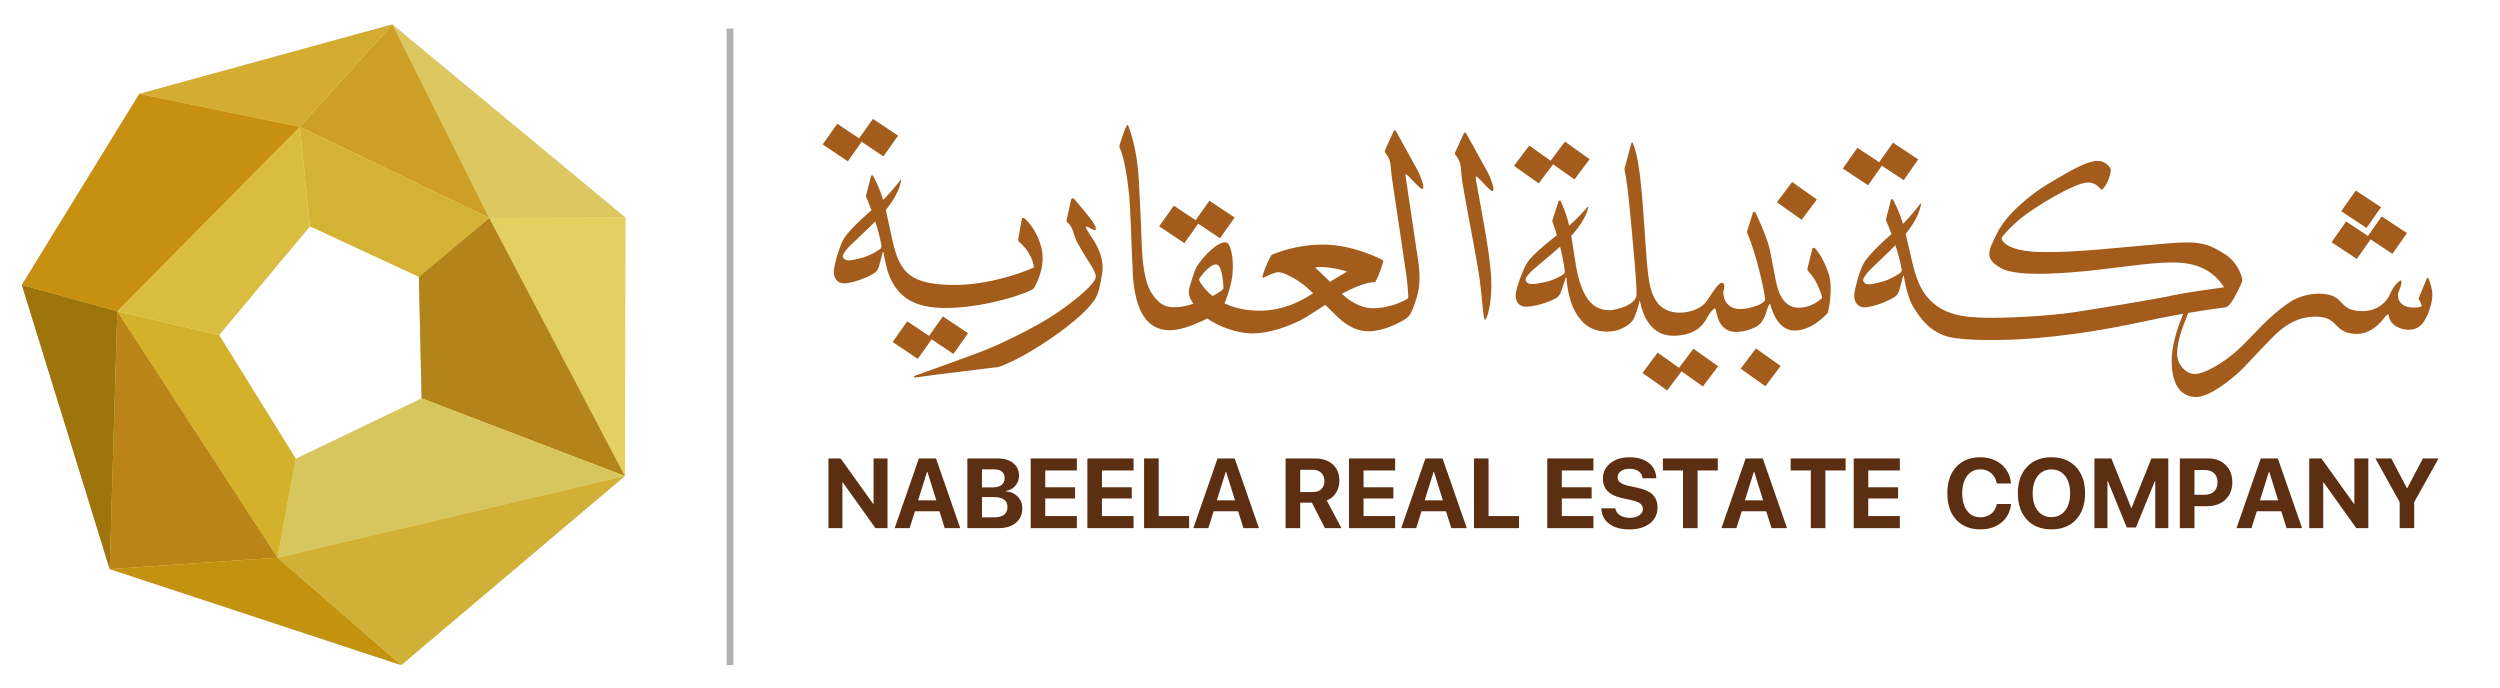 <?xml version="1.0" encoding="utf-8"?>
<!-- Generator: Adobe Illustrator 24.0.2, SVG Export Plug-In . SVG Version: 6.00 Build 0)  -->
<svg version="1.1" id="Layer_1" xmlns="http://www.w3.org/2000/svg" xmlns:xlink="http://www.w3.org/1999/xlink" x="0px" y="0px"
	 viewBox="0 0 700.21 192.69" style="enable-background:new 0 0 700.21 192.69;" xml:space="preserve">
<style type="text/css">
	.st0{fill:#C4B7A0;}
	.st1{fill:#AB753F;}
	.st2{fill:#B88B54;}
	.st3{fill:#B89555;}
	.st4{fill:#D2C4A1;}
	.st5{fill:#7E472B;}
	.st6{fill:#BDB49D;}
	.st7{fill:#B2915C;}
	.st8{fill:#B89247;}
	.st9{fill:#9B601A;}
	.st10{fill:#8C4829;}
	.st11{fill:#C2A66A;}
	.st12{fill:#A35C1C;}
	.st13{fill:#5C2E12;}
	.st14{opacity:0.4;fill:#FFDE00;}
	.st15{fill:#B2B2B2;}
</style>
<g>
	<g>
		<polygon class="st0" points="175.18,60.94 109.89,6.83 137.03,61.06 		"/>
		<polygon class="st1" points="83.98,35.52 137.03,61.06 109.89,6.83 		"/>
		<polygon class="st2" points="39.01,26.3 83.98,35.52 109.89,6.83 		"/>
		<polygon class="st3" points="86.82,63.38 83.98,35.52 137.03,61.06 117.33,77.54 		"/>
		<polygon class="st4" points="175.02,133.33 137.03,61.06 175.18,60.94 		"/>
		<polygon class="st5" points="118.09,111.57 175.02,133.33 137.03,61.06 117.33,77.54 		"/>
		<polygon class="st6" points="82.85,128.49 77.72,156.2 175.02,133.33 118.09,111.57 		"/>
		<polygon class="st7" points="112.37,186.29 77.72,156.2 175.02,133.33 		"/>
		<polygon class="st8" points="61.37,93.85 32.85,87.19 77.72,156.2 82.85,128.49 		"/>
		<polygon class="st9" points="30.73,159.39 77.72,156.2 112.37,186.29 		"/>
		<polygon class="st10" points="32.85,87.19 77.72,156.2 30.73,159.39 		"/>
		<polygon class="st11" points="32.85,87.19 61.37,93.85 86.82,63.38 83.98,35.52 		"/>
		<polygon class="st12" points="39.01,26.3 6.12,79.8 32.85,87.19 83.98,35.52 		"/>
		<polygon class="st13" points="30.73,159.39 32.85,87.19 6.12,79.8 		"/>
	</g>
	<path class="st14" d="M109.89,6.83L39.01,26.3L6.12,79.8l24.61,79.58l81.64,26.91l62.65-52.96l0.16-72.39L109.89,6.83z
		 M82.85,128.49L61.37,93.85l25.45-30.47l30.51,14.16l0.76,34.03L82.85,128.49z"/>
</g>
<rect x="203.51" y="7.99" class="st15" width="1.9" height="178.3"/>
<g>
	<path class="st13" d="M235.94,147.93h-3.91V128.4h3.41l9.12,12.72h0.11V128.4h3.91v19.52h-3.38l-9.13-12.79h-0.12V147.93z"/>
	<path class="st13" d="M264.61,147.93l-1.49-4.74h-6.86l-1.49,4.74h-4.19l6.78-19.52h4.8l6.79,19.52H264.61z M259.65,132.14l-2.5,8
		h5.1l-2.5-8H259.65z"/>
	<path class="st13" d="M279.59,147.93h-8.65V128.4h8.5c1.83,0,3.28,0.44,4.36,1.31s1.61,2.06,1.61,3.56c0,1.06-0.35,2-1.05,2.8
		s-1.57,1.28-2.62,1.43v0.11c1.33,0.1,2.44,0.59,3.3,1.48c0.87,0.88,1.3,1.97,1.3,3.25c0,1.72-0.6,3.08-1.81,4.09
		S281.68,147.93,279.59,147.93z M275.03,131.45v5.07h2.94c1.09,0,1.94-0.23,2.53-0.68c0.6-0.46,0.89-1.1,0.89-1.93
		c0-0.78-0.26-1.39-0.79-1.82s-1.26-0.64-2.22-0.64H275.03z M275.03,144.89h3.52c1.18,0,2.08-0.25,2.7-0.74
		c0.62-0.49,0.93-1.2,0.93-2.13c0-0.91-0.32-1.61-0.95-2.08c-0.64-0.48-1.56-0.72-2.77-0.72h-3.42V144.89z"/>
	<path class="st13" d="M301.61,144.55v3.38h-12.93V128.4h12.93v3.37h-8.85v4.71h8.35v3.14h-8.35v4.92H301.61z"/>
	<path class="st13" d="M317.49,144.55v3.38h-12.93V128.4h12.93v3.37h-8.85v4.71h8.35v3.14h-8.35v4.92H317.49z"/>
	<path class="st13" d="M333.06,144.55v3.38h-12.62V128.4h4.09v16.14H333.06z"/>
	<path class="st13" d="M348.27,147.93l-1.49-4.74h-6.86l-1.49,4.74h-4.19l6.78-19.52h4.8l6.79,19.52H348.27z M343.31,132.14l-2.5,8
		h5.1l-2.5-8H343.31z"/>
	<path class="st13" d="M364.17,140.79v7.14h-4.09V128.4h8c2.23,0,3.96,0.55,5.2,1.66c1.24,1.11,1.86,2.63,1.86,4.57
		c0,1.27-0.31,2.41-0.94,3.4c-0.63,1-1.5,1.71-2.6,2.14l4.11,7.75h-4.63l-3.64-7.14H364.17z M364.17,131.6v6.22h3.52
		c1.03,0,1.83-0.27,2.4-0.83c0.57-0.55,0.86-1.31,0.86-2.29c0-0.95-0.3-1.7-0.89-2.27c-0.6-0.56-1.4-0.85-2.41-0.85H364.17z"/>
	<path class="st13" d="M390.76,144.55v3.38h-12.93V128.4h12.93v3.37h-8.85v4.71h8.35v3.14h-8.35v4.92H390.76z"/>
	<path class="st13" d="M406.49,147.93l-1.49-4.74h-6.86l-1.49,4.74h-4.19l6.78-19.52h4.8l6.79,19.52H406.49z M401.53,132.14l-2.5,8
		h5.1l-2.5-8H401.53z"/>
	<path class="st13" d="M425.45,144.55v3.38h-12.62V128.4h4.09v16.14H425.45z"/>
	<path class="st13" d="M446.29,144.55v3.38h-12.93V128.4h12.93v3.37h-8.85v4.71h8.35v3.14h-8.35v4.92H446.29z"/>
	<path class="st13" d="M448.5,142.37h3.94c0.09,0.79,0.51,1.44,1.27,1.93c0.75,0.49,1.67,0.74,2.77,0.74c1.08,0,1.96-0.23,2.65-0.7
		c0.68-0.46,1.02-1.06,1.02-1.78c0-0.63-0.25-1.14-0.76-1.53c-0.51-0.39-1.35-0.71-2.53-0.97l-2.54-0.55
		c-3.58-0.77-5.37-2.58-5.37-5.45c0-1.79,0.7-3.23,2.09-4.33s3.19-1.65,5.38-1.65c2.25,0,4.05,0.53,5.4,1.6
		c1.34,1.07,2.03,2.49,2.07,4.27h-3.83c-0.06-0.82-0.43-1.47-1.09-1.94c-0.66-0.47-1.51-0.71-2.54-0.71c-1.01,0-1.83,0.22-2.44,0.66
		c-0.62,0.44-0.93,1.02-0.93,1.75c0,0.59,0.25,1.08,0.75,1.45c0.5,0.37,1.31,0.69,2.44,0.95l2.37,0.5c1.96,0.41,3.38,1.06,4.28,1.94
		c0.89,0.88,1.34,2.06,1.34,3.55c0,1.89-0.71,3.4-2.14,4.51c-1.43,1.11-3.35,1.67-5.78,1.67c-2.35,0-4.23-0.53-5.62-1.58
		S448.57,144.2,448.5,142.37z"/>
	<path class="st13" d="M475.48,147.93h-4.09v-16.16h-5.64v-3.37h15.38v3.37h-5.66V147.93z"/>
	<path class="st13" d="M496.18,147.93l-1.49-4.74h-6.86l-1.49,4.74h-4.19l6.78-19.52h4.8l6.79,19.52H496.18z M491.22,132.14l-2.5,8
		h5.1l-2.5-8H491.22z"/>
	<path class="st13" d="M511.27,147.93h-4.09v-16.16h-5.64v-3.37h15.38v3.37h-5.66V147.93z"/>
	<path class="st13" d="M532.12,144.55v3.38h-12.93V128.4h12.93v3.37h-8.85v4.71h8.35v3.14h-8.35v4.92H532.12z"/>
	<path class="st13" d="M554.66,148.27c-2.85,0-5.1-0.9-6.76-2.7c-1.66-1.8-2.48-4.27-2.48-7.41c0-3.13,0.83-5.59,2.49-7.39
		c1.66-1.8,3.91-2.7,6.75-2.7c1.55,0,2.96,0.31,4.23,0.92c1.27,0.61,2.28,1.48,3.05,2.6c0.77,1.12,1.2,2.39,1.3,3.83h-3.98
		c-0.19-1.2-0.71-2.16-1.55-2.88c-0.84-0.72-1.86-1.08-3.05-1.08c-1.54,0-2.77,0.6-3.69,1.81c-0.92,1.21-1.38,2.84-1.38,4.88
		c0,2.08,0.46,3.73,1.37,4.93s2.15,1.81,3.72,1.81c1.21,0,2.22-0.33,3.04-1c0.82-0.67,1.34-1.58,1.56-2.73h3.98
		c-0.23,2.17-1.11,3.9-2.67,5.19C559.04,147.62,557.06,148.27,554.66,148.27z"/>
	<path class="st13" d="M567.7,130.79c1.69-1.81,3.98-2.72,6.88-2.72s5.19,0.91,6.88,2.72c1.69,1.81,2.54,4.28,2.54,7.39
		c0,3.1-0.85,5.56-2.54,7.37c-1.7,1.81-3.99,2.72-6.87,2.72c-2.9,0-5.19-0.91-6.88-2.72c-1.69-1.81-2.54-4.27-2.54-7.37
		C565.16,135.06,566.01,132.6,567.7,130.79z M578.39,133.29c-0.95-1.21-2.22-1.81-3.82-1.81s-2.87,0.6-3.82,1.81
		c-0.95,1.21-1.43,2.84-1.43,4.88c0,2.04,0.47,3.66,1.42,4.86c0.95,1.21,2.22,1.81,3.83,1.81c1.6,0,2.87-0.6,3.82-1.81
		c0.95-1.2,1.42-2.83,1.42-4.86C579.81,136.13,579.34,134.5,578.39,133.29z"/>
	<path class="st13" d="M607.29,147.93h-3.64v-13.18h-0.11l-5.3,12.99h-2.57l-5.3-12.99h-0.11v13.18h-3.64V128.4h4.74l5.55,13.84
		h0.11l5.55-13.84h4.74V147.93z"/>
	<path class="st13" d="M610.54,128.4h7.94c2.01,0,3.64,0.61,4.89,1.84c1.25,1.23,1.87,2.84,1.87,4.84c0,1.99-0.65,3.61-1.93,4.84
		c-1.29,1.23-2.97,1.85-5.03,1.85h-3.65v6.16h-4.09V128.4z M614.63,131.64v6.94h2.76c1.17,0,2.08-0.3,2.73-0.91s0.97-1.46,0.97-2.57
		c0-1.11-0.32-1.96-0.97-2.56c-0.65-0.6-1.55-0.9-2.73-0.9H614.63z"/>
	<path class="st13" d="M640.44,147.93l-1.49-4.74h-6.86l-1.49,4.74h-4.19l6.78-19.52h4.8l6.79,19.52H640.44z M635.48,132.14l-2.5,8
		h5.1l-2.5-8H635.48z"/>
	<path class="st13" d="M650.69,147.93h-3.91V128.4h3.41l9.12,12.72h0.11V128.4h3.91v19.52h-3.38l-9.13-12.79h-0.12V147.93z"/>
	<path class="st13" d="M676.2,147.93h-4.09v-7.29l-6.79-12.23h4.45l4.37,8.33h0.09l4.38-8.33h4.38l-6.81,12.23V147.93z"/>
</g>
<path class="st12" d="M677.43,83.5l2.3-5.53c0.08-0.2,0.38-0.2,0.46,0c0.39,0.97,1.12,3.04,1.08,4.77
	c-0.05,1.87-0.85,4.51-1.69,6.11c-0.6,1.16-1.75,3.59-5.1,3.51c-1.9-0.05-5.17-1.03-5.51-4.3c0-0.03-0.03-0.06-0.07-0.05
	c-0.15,0.05-0.56,0.26-1.24,1.17c-0.87,1.15-3.68,4.44-7.68,4.34c-6.65-0.17-4.69-4.66-11.01-4.82c-3.24-0.08-7.43,0.69-12.32,5.63
	c-4.88,4.94-7.75,8.29-9.62,9.97c-1.87,1.68-8,6.99-12.1,6.89c-5.19-0.13-7-5.23-6.62-11.6c0.22-3.73,2.1-10.12,4.62-14.5
	c0.66-1.14,0.59,0.69-0.11,2.76c-0.7,2.07-2.81,6.1-3.05,10.93c-0.15,3.01,2.27,5.9,4.85,5.96c2.58,0.06,7.79-2.8,12.1-6.68
	c4.31-3.88,8.17-9.17,14.75-13.51c2.43-1.61,5.84-2.36,8.27-2.3c7.47,0.19,4.71,4.72,11.7,4.89c5.08,0.13,7.48-3.41,8.06-4.97
	c0.33-0.88,1.15-2.15,1.63-2.6c0.48-0.45,1.04-1.1,1.29-1.01c0.24,0.09,0.33,0.56-0.06,1.7c-0.39,1.14-0.56,1.5-0.67,1.87
	c-0.11,0.36-0.49,3.88,4.19,4c0.71,0.02,1.7-0.01,2.36-0.35c0.04-0.02,0.06-0.07,0.05-0.11c-0.08-0.26-0.37-1.15-0.84-1.88
	C677.4,83.71,677.39,83.6,677.43,83.5z"/>
<g>
	<polygon class="st12" points="670.07,71.1 663,66.42 667.07,60.61 674.15,65.29 	"/>
</g>
<g>
	<polygon class="st12" points="662.82,63.85 655.74,59.16 659.81,53.35 666.89,58.03 	"/>
</g>
<g>
	<polygon class="st12" points="660.11,72.53 653.03,67.85 657.11,62.04 664.19,66.72 	"/>
</g>
<g>
	<polygon class="st12" points="341.69,66.73 334.63,62.01 338.74,56.22 345.8,60.93 	"/>
</g>
<g>
	<polygon class="st12" points="331.72,68.11 324.66,63.39 328.77,57.6 335.82,62.31 	"/>
</g>
<g>
	<polygon class="st12" points="267.03,99.13 259.98,94.41 264.08,88.62 271.14,93.34 	"/>
</g>
<g>
	<polygon class="st12" points="257.06,100.51 250,95.79 254.11,90 261.17,94.72 	"/>
</g>
<g>
	<polygon class="st12" points="247.43,43.8 240.38,39.08 244.49,33.29 251.54,38 	"/>
</g>
<g>
	<polygon class="st12" points="237.46,45.18 230.41,40.46 234.51,34.67 241.57,39.38 	"/>
</g>
<g>
	<polygon class="st12" points="533.19,50.46 526.11,45.78 530.19,39.96 537.26,44.65 	"/>
</g>
<g>
	<polygon class="st12" points="523.22,51.89 516.14,47.21 520.22,41.4 527.3,46.08 	"/>
</g>
<path class="st12" d="M407.55,42.74c0.45-1.01,1.79-3.99,2.46-5.4c0.12-0.26,0.49-0.27,0.63-0.02c1.24,2.23,5.58,10.08,6.05,10.96
	c0.55,1.03,2.09,4.62,1.47,5.19c-0.63,0.57-4.23-4.25-4.78-4.04c-0.12,0.05-0.05,0.65,0.07,1.34c0.12,0.69,1.88,10.11,2.34,12.92
	c0.47,2.81,1.91,10.8,1.92,16.17c0.01,5.37-1.19,9.67-1.8,9.65c-0.61-0.02-0.64-6.83-2.07-15.03c-1.44-8.2-3.97-21.27-4.3-23.78
	c-0.33-2.51-0.36-4.07-0.54-4.73c-0.16-0.6-0.54-1.62-1.36-2.62C407.5,43.19,407.46,42.95,407.55,42.74z"/>
<path class="st12" d="M389.89,50.12c-0.33-2.51-0.36-4.07-0.54-4.73c-0.16-0.6-0.54-1.63-1.36-2.62c-0.15-0.18-0.19-0.41-0.1-0.62
	c0.45-1.01,1.82-4.06,2.49-5.46c0.11-0.24,0.45-0.24,0.58-0.01c1.2,2.17,5.6,10.12,6.08,11.01c0.55,1.03,2.09,4.62,1.47,5.19
	c-0.63,0.57-4.23-4.25-4.78-4.04c-0.12,0.05-0.03,0.65,0.07,1.34c0.29,1.95,2.51,16.7,2.97,19.95c0.45,3.25,1.59,8.04,0.01,13.25
	c-1.58,5.21-2.39,5.36-3.02,5.87c-0.62,0.52-5.99,3.67-10.71,3.53c-4.72-0.14-7.7-3.32-9.64-5.21c-1.94-1.89-6.28-6.24-8.46-7.93
	c-2.18-1.7-5.41-3.34-6.8-3.41c-1.05-0.05-3.21,1.01-4.19,1.53c-0.2,0.1-0.43-0.07-0.37-0.28c0.15-0.61,0.44-1.63,0.86-2.63
	c0.57-1.36,1.3-2.76,1.55-3.24c0.06-0.12,0.15-0.2,0.27-0.25c1.12-0.5,7.33-3.07,15.09-2.84c7.7,0.23,14.56,3.63,15.89,4.32
	c0.14,0.07,0.21,0.22,0.17,0.38c-0.23,0.86-1.07,3.76-2.17,5.61c-0.1,0.17-0.29,0.24-0.49,0.23c-0.57-0.05-1.73,0.18-3.24,0.67
	c-1.84,0.6-5.45,2.24-7.04,3.4c-2.58,1.88-7.01,4.66-8.47,5.59s-8.15,4.48-14.83,4.66c-5.63,0.15-12.77-3.12-15.2-6.11
	c-2.43-2.98-3.61-4.35-2.7-7.27c0.91-2.93,1.11-3.44,1.57-4.66c0.61-1.61,5.57-7.69,8.48-7.47c1.32,0.1,2.33,4.37,1.86,9
	c-0.46,4.63-3.09,10.14-3.09,10.14s-8.95,5.66-14.77,5.49c-5.82-0.17-9.54-4.93-10.07-16.31c-0.53-11.38-0.61-17.51-1.01-21.55
	c-0.39-3.9-1.29-10.49-2.66-13.28c-0.09-0.19-0.12-0.39-0.06-0.59c0.3-1,1.29-4.18,2.11-5.67c0.07-0.13,0.27-0.12,0.33,0.02
	c0.54,1.36,2.49,6.78,2.95,14.64c0.54,9.13,0.81,17.6,0.91,19.97c0.1,2.37,0.57,8.93,2.56,12.12c1.99,3.18,3.79,4.14,6.22,4.21
	c3.01,0.09,6.51-1.15,9.96-2.65c0.92-0.4,3.18-1.52,3.99-2.44c0.08-0.09,0.11-0.2,0.11-0.32c-0.04-1-0.28-5.75-1.68-6.48
	c-1.47-0.76-4.39,2.72-5.09,3.91c-0.08,0.13-0.08,0.28-0.02,0.42c0.51,1.19,4.61,8.06,15.83,8.5c4.66,0.19,10.85-0.78,18.28-6.43
	c1.44-1.09,6.18-3.84,7.15-4.41c0.07-0.04,0.06-0.14-0.02-0.16c-0.95-0.29-5.17-1.5-8.58-1.14c-0.09,0.01-0.13,0.12-0.07,0.18
	c0.78,0.74,4.17,3.96,4.74,4.55c0.65,0.67,5.28,6.6,11.04,6.74c4.66,0.12,9.1-2.04,9.97-2.69c0.15-0.11,0.23-0.28,0.22-0.45
	c-0.03-0.8-0.16-3.28-0.55-6.13c-0.48-3.47-3.06-20.6-3.06-20.6L389.89,50.12z"/>
<path class="st12" d="M298.72,61.71l1.3-5.84c0.08-0.36,0.56-0.47,0.8-0.19c1.11,1.3,3.44,4.05,4.16,4.98
	c0.95,1.24,2.25,2.99,1.89,3.69c-0.27,0.51-2.5-1.16-2.71-0.83c-0.16,0.25,0.84,1.82,1.21,2.38c0.37,0.56,4.22,5.44,3.33,10.71
	c-0.49,2.91-0.94,5.51-2.07,7.28c-1.43,2.24-5.08,5.95-12.47,11.02c-7.4,5.07-13.36,7.67-14.64,7.89
	c-1.12,0.19-16.39,1.95-23.26,2.94c-0.28,0.04-0.38-0.34-0.12-0.44c4.68-1.68,15.33-5.51,19.6-7.17
	c4.57-1.78,14.34-6.52,19.66-10.07c5.32-3.55,11.47-8.54,11.53-10.57c0.02-0.79-0.69-2.21-1.63-3.65c-0.94-1.43-3.43-5.36-4.11-7.1
	c-0.63-1.64-0.8-3.36-2.27-4.49C298.76,62.12,298.67,61.91,298.72,61.71z"/>
<path class="st12" d="M286.21,61.33c-0.26,1.37-0.86,4.47-1.04,5.8c-0.03,0.22,0.05,0.43,0.23,0.58c0.87,0.71,3.54,3.18,4.18,7.01
	c0.02,0.1-0.03,0.19-0.12,0.24c-1.3,0.64-12.16,5.18-23.44,4.84c-12.13-0.36-14.37-4.17-16.44-14.19
	c-1.97-9.51-2.65-11.71-5.01-16.33c-0.13-0.26-0.54-0.23-0.61,0.06l-1.38,5.32c-0.05,0.19-0.03,0.4,0.05,0.58
	c0.47,1.08,2.21,5.19,3.48,10.04c0.29,1.09,0.6,2.62,0.77,3.47c0.08,0.4-0.08,0.8-0.42,1.04c-0.89,0.63-2.79,1.82-5.08,2.44
	c-3.19,0.86-4.64,1.01-5.24-0.07c-0.61-1.09,2.49-3.89,3.12-4.46c0.63-0.57,6.76-6.41,7.79-7.64c1.01-1.21,4.65-5.2,5.35-9.62
	c0.01-0.08-0.1-0.13-0.15-0.06c-0.77,0.99-3.64,4.6-5.83,6.48c-2.56,2.2-9.13,7.71-10.5,10.77c-1.07,2.39-2.15,6.1-2.36,8.11
	c-0.21,2.02,0.94,3.58,2.67,3.63c1.55,0.05,5.39-0.93,8.5-2.78c0.72-0.43,1.22-1.13,1.44-1.92l1.09-4.04
	c0.03-0.1,0.17-0.1,0.19,0.01c0.22,1.43,1,5.86,2.42,8.33c1.71,2.98,4.66,7,13.75,7.27c8.85,0.27,20.08-2.53,25.38-5.06
	c0.29-0.14,0.53-0.36,0.69-0.64c0.85-1.48,3.43-6.59,1.82-11.81c-1.34-4.36-3.56-6.71-4.59-7.61
	C286.66,60.9,286.27,61.02,286.21,61.33z"/>
<path class="st12" d="M535.68,85.6c-1.41-2.47-2.23-6.89-2.46-8.32c-0.02-0.1-0.16-0.11-0.19-0.01l-1.07,4.05
	c-0.21,0.79-0.71,1.5-1.43,1.93c-3.09,1.87-6.94,2.87-8.48,2.83c-1.74-0.04-2.89-1.6-2.69-3.62c0.2-2.02,1.26-5.73,2.32-8.13
	c1.35-3.06,7.89-8.61,10.44-10.82c2.19-1.9,5.03-5.52,5.8-6.51c0.05-0.07,0.16-0.02,0.15,0.06c-0.68,4.42-4.3,8.43-5.3,9.64
	c-1.03,1.24-7.13,7.11-7.76,7.68c-0.62,0.58-3.71,3.39-3.1,4.48c0.61,1.08,2.06,0.92,5.24,0.05c2.28-0.63,4.18-1.83,5.06-2.46
	c0.34-0.24,0.5-0.64,0.42-1.04c-0.17-0.85-0.49-2.38-0.79-3.47c-1.3-4.85-3.05-8.94-3.53-10.02c-0.08-0.18-0.1-0.39-0.05-0.58
	l1.35-5.33c0.07-0.29,0.47-0.33,0.61-0.06c2.38,4.61,2.97,6.82,5.09,16.3c1.23,5.51,2.52,8.61,4.47,10.94
	c4.35,5.16,10.4,5.66,16.09,5.8c5.69,0.14,17.56-0.43,24.48-1.46c6.92-1.03,23.24-3.72,27.77-4.71c4.17-0.91,13.26-2.14,14.64-2.33
	c0.08-0.01,0.12-0.1,0.08-0.17c-3.37-5.07-8.16-6.76-14.14-6.81c-6.04-0.04-14.77,1.38-22.14,2.17c-7.37,0.79-21.68,2.1-26.24-0.65
	c-4.56-2.75-3.56-4.45-0.91-9.83c2.66-5.38,9.69-11,14.27-13.73c7.41-4.41,11.2-6.47,13.98-6.4c1.63,0.04,2.69,1.06,3.22,1.73
	c0.28,0.35,0.37,0.8,0.3,1.24c-0.48,2.69-1.62,4.26-2.21,4.92c-0.18,0.2-0.49,0.18-0.65-0.03c-1.06-1.42-2.43-1.79-3.41-1.82
	c-3.76-0.09-15.55,7.21-19.21,10.28c-2.72,2.28-4.42,4.32-4.95,5c-0.13,0.16-0.16,0.38-0.09,0.57c0.67,1.86,4.24,3.5,10.61,3.62
	c6.76,0.13,10.27-0.27,13.42-0.45c3.16-0.17,16.34-1.49,24.03-2.08c7.69-0.59,10.27,0.47,14.48,3.17c3.23,2.07,4.39,5.26,4.75,6.64
	c0.12,0.44,0.08,0.89-0.09,1.31c-0.23,0.54-0.66,1.5-1.48,3.1c-0.87,1.71-1.62,2.7-2.1,3.23c-0.31,0.35-0.74,0.56-1.22,0.62
	c-4.39,0.54-12.61,1.85-18.39,3.04c-6.07,1.24-18.11,4.11-34,5.52c-9.07,0.81-20.3,0.79-24.8-0.31
	C541,93.18,537.93,89.53,535.68,85.6z"/>
<g>
	<polygon class="st12" points="494.46,108.18 487.53,103.27 491.8,97.59 498.72,102.5 	"/>
</g>
<g>
	<polygon class="st12" points="504.61,61.56 497.68,56.65 501.95,50.97 508.87,55.88 	"/>
</g>
<g>
	<polygon class="st12" points="476.96,108.25 470.03,103.34 474.3,97.67 481.22,102.58 	"/>
</g>
<g>
	<polygon class="st12" points="466.95,109.36 460.03,104.45 464.29,98.77 471.21,103.68 	"/>
</g>
<g>
	<g>
		<polygon class="st12" points="440.98,50.26 434.06,45.35 438.32,39.67 445.24,44.58 		"/>
	</g>
	<g>
		<polygon class="st12" points="430.97,51.36 424.05,46.45 428.31,40.77 435.24,45.68 		"/>
	</g>
</g>
<path class="st12" d="M438.73,77.82c-0.01-0.1-0.16-0.12-0.19-0.02l-1.33,3.97c-0.26,0.78-0.81,1.45-1.55,1.84
	c-3.21,1.67-7.11,2.42-8.65,2.28c-1.73-0.15-2.78-1.77-2.45-3.78c0.33-2,1.63-5.64,2.84-7.96c1.55-2.97,8.44-8.09,11.13-10.14
	c2.31-1.76,5.38-5.19,6.21-6.13c0.06-0.06,0.17-0.01,0.15,0.07c-0.97,4.37-4.84,8.14-5.92,9.29c-1.11,1.17-7.58,6.64-8.24,7.17
	c-0.66,0.53-3.92,3.15-3.38,4.27c0.54,1.12,2,1.05,5.23,0.38c2.32-0.48,4.29-1.57,5.21-2.14c0.35-0.22,0.54-0.61,0.48-1.01
	c-0.12-0.86-0.34-2.4-0.56-3.51c-0.98-4.92-2.46-9.12-2.87-10.22c-0.07-0.19-0.07-0.39-0.01-0.58l1.7-5.23
	c0.09-0.28,0.49-0.29,0.61-0.02c2.08,4.75,2.63,6.98,4.02,16.59c1.82,12.63,6.29,13.97,9.88,13.94c1.36-0.01,7.23-1.4,7.33-4.35
	c0.1-2.95-1.06-14.95-1.21-16.5c-0.15-1.51-1.17-14.25-2.14-18.39c-0.04-0.18-0.04-0.37,0.01-0.55l1.92-7.09
	c0.04-0.14,0.24-0.16,0.31-0.03c0.4,0.77,1.29,3.06,2.04,9c1,7.89,1.6,21.38,2.17,26.61c0.57,5.23,1.55,11.58,8.45,11.98
	c2.17,0.12,6.33-0.57,8.23-3.41c1.9-2.85,3.32-5.22,4.29-4.91c0.97,0.31,0.28,2.18,0.24,2.44c-0.04,0.25-0.15,4.71,4.59,4.88
	c2.61,0.09,7.26-1.48,7.12-2.77c-0.28-2.6-2.41-12.51-5.03-18.58c-0.06-0.14-0.07-0.3-0.02-0.45l1.61-5.15
	c0.11-0.34,0.6-0.38,0.75-0.05c1,2.14,3.42,7.49,4.06,10.62c0.82,3.99,1.46,8,1.93,9.8c0.48,1.8,1.72,5.96,5.77,6.19
	c3.27,0.19,5.79-1.74,6.64-2.49c0.2-0.17,0.27-0.43,0.2-0.68c-0.35-1.16-1.53-4.66-3.8-7.01c-0.22-0.23-0.32-0.55-0.25-0.86
	l1.35-5.4c0.09-0.34,0.53-0.45,0.77-0.19c0.88,0.98,2.59,3.27,3.87,7.36c0.47,1.51,0.96,4.86-0.22,10.47
	c-0.03,0.13-0.09,0.26-0.18,0.36c-0.77,0.87-4.7,4.97-9.41,4.85c-5.07-0.13-6.55-7.22-6.64-7.52c0,0-0.47,0.27-0.86,1.64
	c-0.38,1.37-1.09,3.82-3.15,4.87c-2.01,1.01-4.22,1.49-5.96,1.39c-1.74-0.1-3.83-1.04-4.75-4.12c-0.36-1.22-0.51-2.44-0.75-2.47
	c-0.24-0.03-1.25,0.84-2.44,3.05c-1.19,2.21-3.88,4.66-9.38,4.61c-5.5-0.04-8.24-4.63-9.22-9.95c0,0-0.69,2.9-1.47,4.73
	c-0.78,1.83-2.49,2.75-4.12,3.46c-1.63,0.71-7.44,1.67-10.97-2.74C441.51,88,439.4,85.42,438.73,77.82z"/>
</svg>
